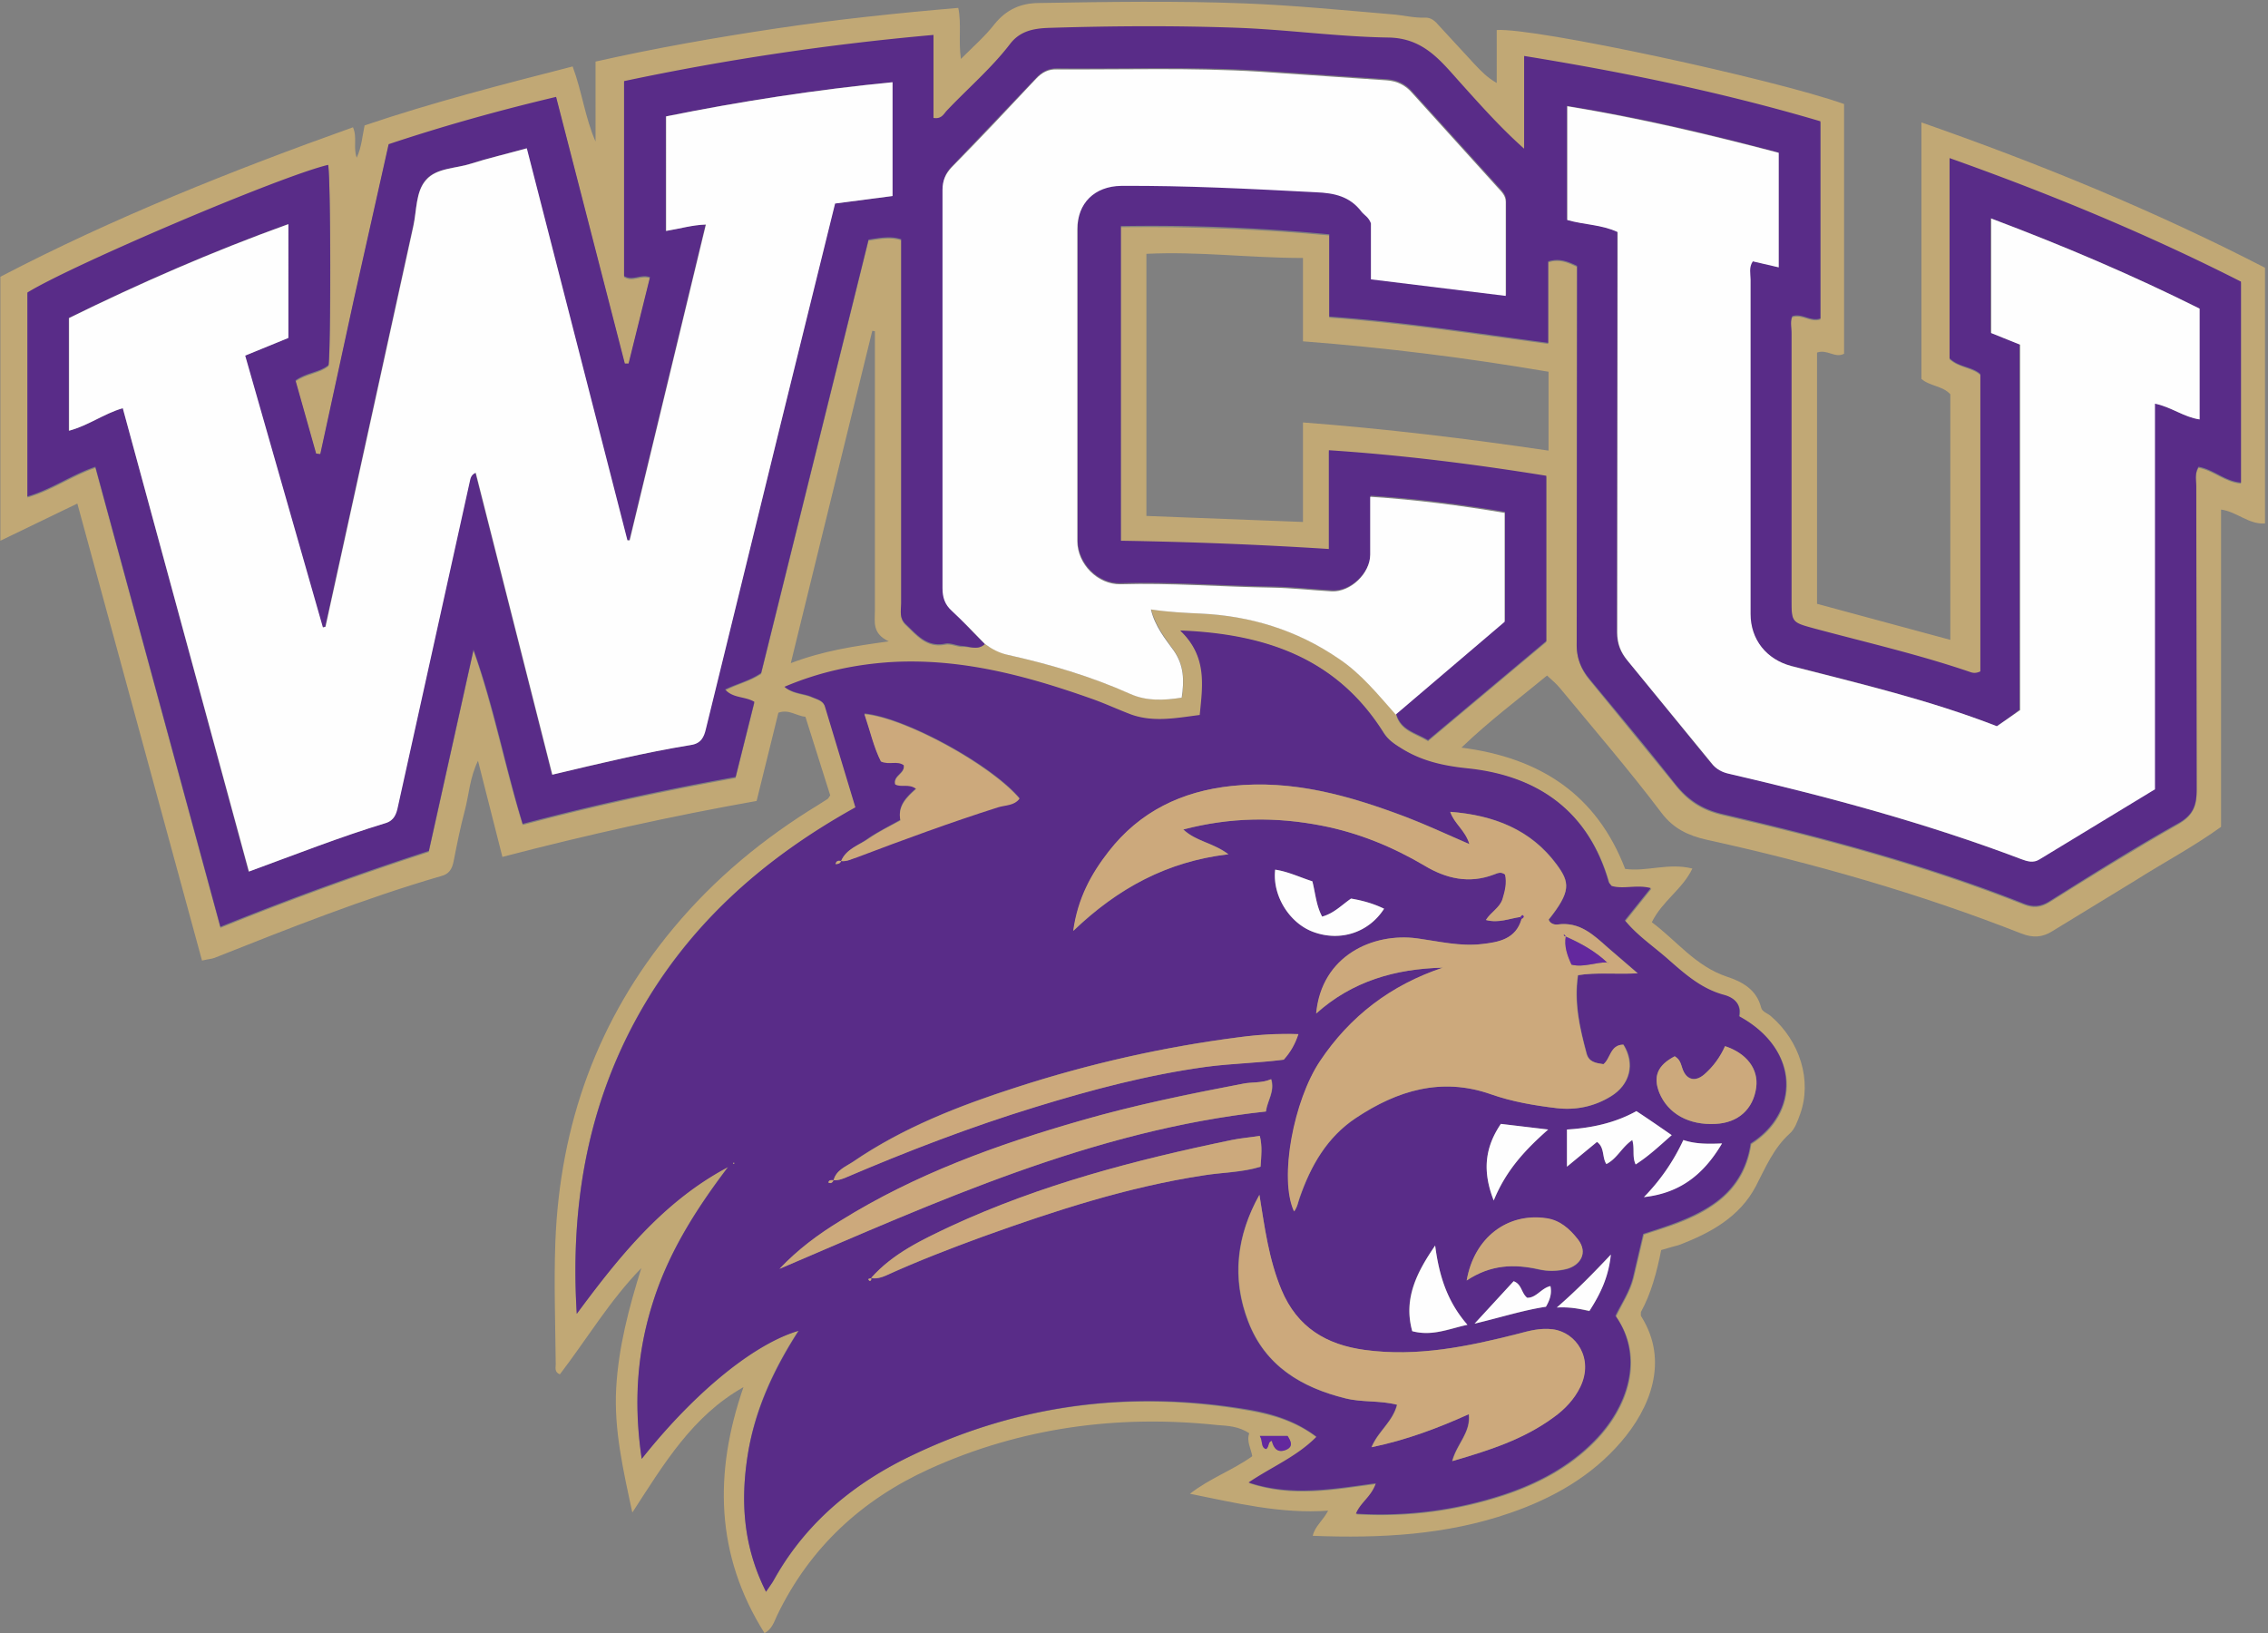 <svg fill-rule="evenodd" height="435" width="604" xmlns="http://www.w3.org/2000/svg"><rect width="100%" height="100%" fill="#808080" stroke="none"/><path fill-rule="nonzero" fill="#c1a875" d="M442.4 332.9c-1.2 6-2.7 11.6-5.4 16.5 0 .6-.1 1 .1 1.2 7.5 11.9 2.3 24.5-5.4 33.4-7.9 9.2-18.2 15-29.5 18.9-17 5.9-34.6 6.8-52.6 6.1.6-2.6 2.7-4 4.1-6.7-12.6.9-24.4-2-36.8-4.5 5.4-4.2 11.3-6.2 16.6-10-.3-1.9-1.6-4-.8-6.1-2.8-1.9-5.8-2-8.5-2.2-26.4-2.8-52.2.6-76.7 11.7-18 8.2-31.8 20.9-40.5 38.9-.8 1.7-1.4 3.8-3.4 4.8-13.1-20.8-13.5-42.7-5.6-65.5-13.6 7.7-21.1 20.3-29.6 33.4-2.5-11.6-4.9-22.1-4.3-33.1.6-10.9 3.4-21.5 6.7-32-8.4 8.6-14.5 18.9-21.7 28.3-1.5-.6-1.1-1.8-1.1-2.7-.1-10.8-.5-21.7-.1-32.5 1.2-31.4 11.3-59.5 31.5-83.7 11-13.2 24-23.9 38.6-32.8l2.5-1.6c.1-.1.2-.3.6-.9l-6.6-20.9c-2.5-.3-4.5-2.1-7.2-1.1l-5.8 23.5c-22.6 4-45.1 9-67.7 14.9l-6.5-25.6c-2.2 4.5-2.4 9-3.5 13.2-1.2 4.5-2.1 9-3 13.6-.4 2.1-1.3 3.4-3.3 3.9-20.6 6-40.5 13.9-60.4 21.8-.8.3-1.6.3-3.3.7L20.6 134.1.1 144V73.7C30.2 58 61.8 45.4 94 33.9c1.2 2.7 0 5.4 1 8.1 1.3-2.8 1.5-5.8 2.1-8.6 18.3-6.2 36.7-10.9 55.4-15.7 2.5 6.7 3.3 13.6 6.1 20V16.4c16-3.6 32-6.4 48-8.8 16.1-2.4 32.2-4.1 48.6-5.5.9 4.3 0 8.6.7 13.6 3.3-3.3 6.4-6 8.9-9.2 3.2-4 7.1-5.7 12-5.7 18.2-.3 36.3-.6 54.5.1 13.1.5 26.2 1.8 39.2 2.9 3 .2 5.9 1 8.9.9 1.7-.1 2.8.9 3.8 2.1l9.5 10.3c1.7 1.8 3.3 3.5 5.9 5V8c10.1-.7 73.6 13 92.5 19.7v66.5c-2.4 1.3-4.5-1.3-7.2-.3v66.9l35.5 9.6V105c-2.1-2.3-5.4-2.1-7.7-4.1V32.6c31.5 11 62 23.5 91.5 38.7v68.1c-4.4.3-7.4-3.1-11.7-3.7v84.5c-7.5 5.4-15.3 9.5-22.7 14.2l-22.1 13.5c-2.8 1.8-5.3 1.9-8.4.7-27.2-10.7-55.3-18.7-83.9-25-4.8-1.1-8.7-2.9-11.9-7.1-8.6-11.4-18-22.3-27.1-33.3-.9-1.1-2.1-2.1-3.4-3.3-7.5 6.2-15.3 12-22.8 19.2 21 2.7 36 12.5 43.6 32.3 5.8.8 11.5-1.7 17.9-.1-2.6 5.5-8 8.6-10.8 14.3 6.5 4.8 11.6 11.7 20 14.5 4 1.3 7.9 3.4 9.1 8.2.3 1.2 1.7 1.5 2.6 2.3 7.8 6.7 11 17.2 7.8 26.1-.7 1.9-1.4 4-2.8 5.2-4.3 3.9-6.4 9-9 14-4.3 8.2-12.1 12.5-20.6 15.7-.9.2-2.5.7-4.6 1.3zM262.3 171.5c1.9 1.3 3.8 2.3 6.2 2.9 11.1 2.5 22.1 5.7 32.6 10.4 4.5 2 8.9 1.7 13.7 1 .6-4.6.6-8.6-2.1-12.5-2.3-3.3-4.9-6.5-6.1-11 4.7.7 9 .9 13.2 1.1 13.4.6 25.7 4.4 36.8 12 6 4.1 10.5 9.6 15.2 14.9 1.1 4.4 5.3 5.1 8.5 7.1l31.5-26.4v-44c-19.2-3.1-38.2-5.6-57.9-6.8v26.3c-18.8-1.2-37-1.9-55.4-2.2V60.5c18.6-.2 36.8.5 55.5 2.2v21.9c19.7 1.4 38.7 4.4 58.3 7V69.9c2.9-1 5.2 0 7.7 1.2v5l-.1 95.5c0 3.8 1.1 6.7 3.4 9.5l22.7 27.8c3.4 4.4 7.2 6.9 12.8 8.2 27.2 6.3 54.1 13.5 80.1 23.8 2.5 1 4.5.9 6.9-.6 11.3-7.1 22.6-14.1 34.2-20.7 4-2.3 5.1-4.8 5-9.1l-.1-80.5c0-1.8-.5-3.6.6-5.4 4 .7 7.1 3.9 11.3 4.2V75.3c-25.1-12.7-50.9-23.4-77.6-32.9v53.3c2.5 2.3 6.1 2.2 8.2 4.2v79.2c-1.3.5-2.1.3-2.9.1-13.5-4.6-27.4-7.8-41.2-11.5-6.2-1.7-6.2-1.6-6.2-8.1V89.1c0-1.6-.4-3.3.2-4.6 2.7-.9 4.8 1.5 7.5.6V32.6c-25.7-7.6-51.9-13-78.9-17.4v24.7c-6.3-5.7-11.7-11.7-17.1-17.7-5.2-5.7-9.7-11.7-18.9-11.9-13.4-.3-26.8-2.1-40.3-2.6-16.5-.7-33-.5-49.5 0-4 .1-8.1.5-11.1 4.3-5 6.5-11.2 11.8-16.8 17.7-.8.9-1.4 2.4-3.6 2V9.6c-28.1 2.5-55.4 6.6-82.4 12.3v51.9c2.3 1.5 4.4-.6 6.9.3l-5.7 23h-1l-18.3-71c-15.6 3.7-30.2 7.8-44.6 12.6l-9.3 41.5-8.9 41c-.4 0-.8-.1-1.1-.1l-5.5-19.5c2.9-2.1 6.4-2.1 8.8-4.1.7-4.7.6-49.3-.1-53.3-12.6 3-68.3 26.7-80.1 34v54.3c6.6-1.9 11.9-5.8 18.1-7.9l33.3 122.5c18.8-7.6 37-14.2 55.5-20.2l11.9-53.6c5.4 15.3 8.3 31 13.1 46.4 19.2-5.1 37.8-9.1 56.7-12.5l5-20c-2.5-1.5-5.7-.9-7.8-3.3 3.2-1.7 6.6-2.4 9.6-4.4l28.6-115.4c3.3-.5 5.9-1 8.7-.1v96.7c0 1.9-.6 4 1.1 5.7 3 2.8 5.6 6.3 10.6 5.3 1.4-.3 2.9.5 4.4.6 2.1-.2 4.3 1 6.2-.8zm-91.4 217c13.8-17.4 29.7-30.5 41.7-34.1-7 10.8-11.9 21.8-13.6 33.9-1.8 12.1-.9 23.9 5 35.6 1-1.5 1.7-2.3 2.1-3.1 8.3-15 20.9-25.5 35.9-32.8 28.8-14 59.2-17.9 90.8-12.3 6.3 1.1 12.6 3 18 7.2-5.1 5.1-11.8 7.8-18.1 12.1 11.6 3.9 22.6 1.7 33.9.2-1.2 3.5-4.1 5.1-5.3 8.1 13.6.8 26.5-.9 39.1-5 9.1-3 17.5-7.4 24.3-14.3 8.9-9 13.5-22.3 5.7-33.4 1.6-3.4 3.8-6.6 4.7-10.3l2.7-11.5c6.1-2 12.5-3.8 18.1-7.6 6.1-4 9.5-9.6 10.5-16.5 13.1-8.2 13.1-25.1-3.1-33.9.7-3.2-1.4-5-4.1-5.7-6.2-1.6-10.8-5.8-15.3-9.9-3.7-3.2-7.8-6-11-9.9l6.9-8.6c-3.8-1-7.3.4-10.5-.6-.3-.5-.6-.7-.7-1-5.4-19-19-28.5-37.7-30.3-6.6-.7-12.4-2-17.8-5.5-1.8-1.2-3.4-2.3-4.6-4.2-12.2-19.3-30.7-26.2-54-27 7.2 6.9 6 14.5 5.2 22.5-6.1.7-12.2 2-18.2-.1-3.8-1.3-7.4-3-11.1-4.4-17-6-34.3-10.6-52.6-9.6-9.8.5-19.2 2.6-28.7 6.6 2.4 1.9 5 1.7 7.3 2.7 1.3.6 3 .9 3.5 2.6l8.1 26.8c-24.7 13.3-44.9 31.2-58.4 55.8s-17.7 51-16 78.8c11.4-15.3 23.1-30 40.3-39.1-8.4 11.1-15.8 22.7-20 36-4.3 13.5-5.1 27.1-3 41.8zM347 90.9V68.7c-14.3 0-27.9-1.8-41.7-1.1v69.8L347 139v-26.5c22.2 1.7 43.7 4.3 65.4 7.5V99c-21.7-3.7-43.2-6.4-65.4-8.1zm-114-2.7c-.2 0-.5-.1-.7-.1l-21.7 88.5c8.7-3.3 16.7-4.5 26.1-5.8-4.5-2.1-3.7-5.2-3.7-8.2V88.2zm102.5 294.2c.8 1.4.2 3.1 1.7 3.5.9-.7.3-1.9 1.5-2.2.5 2 1.6 3.3 3.8 2.4 2-.8 1.3-2.2.4-3.7h-7.4z"></path><path fill="#592c88" d="M170.9 388.5c-2.2-14.7-1.3-28.3 3-41.7 4.2-13.4 11.6-24.9 20-36-17.2 9.1-29 23.8-40.3 39.1-1.7-27.8 2.5-54.2 16-78.8 13.6-24.7 33.7-42.5 58.2-56.1l-8.1-26.8c-.5-1.7-2.1-2-3.5-2.6-2.2-1-4.9-.8-7.3-2.7 9.4-4 18.9-6 28.7-6.6 18.3-1 35.6 3.6 52.6 9.6 3.8 1.3 7.4 3 11.1 4.4 6 2.1 12 .9 18.2.1.8-8 2-15.6-5.2-22.5 23.2.9 41.8 7.7 54 27 1.2 2 2.8 3.1 4.6 4.2 5.5 3.5 11.2 4.8 17.8 5.5 18.7 1.9 32.3 11.3 37.7 30.3.1.3.4.5.7 1 3.2 1 6.7-.4 10.5.6l-6.9 8.6c3.2 3.9 7.3 6.7 11 9.9 4.6 4 9.1 8.2 15.3 9.9 2.7.7 4.8 2.4 4.1 5.7 16.2 8.8 16.2 25.6 3.1 33.9-1 6.9-4.4 12.5-10.5 16.5-5.6 3.7-12 5.6-18.1 7.6l-2.7 11.5c-.9 3.8-3.1 7-4.7 10.3 7.8 11.1 3.2 24.4-5.7 33.4-6.8 6.9-15.2 11.3-24.3 14.3-12.6 4.1-25.5 5.8-39.1 5 1.2-3 4.1-4.5 5.3-8.1-11.3 1.5-22.3 3.6-33.9-.2 6.2-4.2 12.9-6.9 18.1-12.2-5.5-4.2-11.7-6.1-18-7.2-31.3-5.3-61.7-1.5-90.6 12.6-15 7.3-27.6 17.8-35.9 32.7-.5.9-1.1 1.7-2.1 3.2-5.9-11.7-6.8-23.4-5-35.6 1.8-12.1 6.7-23 13.7-33.9-12.1 3.5-28 16.7-41.8 34.1zM224 229.3c1.6.2 2.9-.6 4.3-1.2 12.4-4.7 24.8-9.3 37.5-13.3 1.9-.6 4.3-.4 5.7-2.3-7.6-9-30.6-21.5-41.3-22.5 1.6 4.4 2.5 8.9 4.4 12.6 2.3.9 4.4-.3 6.1 1 .4 2.3-2.9 2.9-2.3 5.1 1.6.9 3.6-.3 5.6 1.2-2.6 2.3-5 4.6-4.2 8.4-3 1.7-5.8 3.1-8.4 4.8-2.6 2-6 2.9-7.4 6.2-.6-.1-1.2-.3-1.5.8.7 0 1.2-.1 1.5-.8zm8 111.1c1.4.2 2.6-.1 3.9-.7 8.5-3.8 17.1-7.2 25.9-10.4 19.2-6.9 38.5-13.2 58.8-16.3 5-.8 10.2-.7 15.1-2.3.2-2.9.5-5.5-.2-8.2-2.6.4-5.1.6-7.5 1.1-25.7 5.3-51 12-74.9 23-7.6 3.6-15.4 7.2-21.1 13.8-.4.1-1.3.1-.4.7.3.1.6-.3.4-.7zm-10-26.1c1 .1 1.9-.2 2.9-.6 16.6-7.1 33.5-13.6 50.8-18.9 14.9-4.6 29.9-8.5 45.5-10.7 6.9-.9 13.8-1.1 20.6-1.9 1.8-2 3-4.1 3.9-6.8-5.4-.1-10.5.2-15.6.8-20.3 2.6-40.1 7.1-59.6 13.4-15.2 4.9-30.1 10.7-43.4 19.8-1.9 1.3-4.4 2.2-5.1 4.9-.5 0-1.2-.2-1.4.6.7.4 1.1 0 1.4-.6zm182.9-70.1c.1.2.3.3.4.5-1.5 5.4-6.1 6.2-10.5 6.7-5.8.7-11.5-.7-17.3-1.5-11.8-1.6-25.5 4.7-26.9 20 9.6-8.7 21.1-11.9 33.7-12.2-13.7 4.7-24.6 12.9-32.7 24.9-6.9 10.3-11 31.1-6.9 40 .8-1.1 1-2.4 1.5-3.7 2.9-8.5 7.3-16.1 15-21.2 11-7.3 22.7-10.9 35.9-6.3 5.7 2 11.6 3 17.5 3.7 5 .6 10-.4 14.4-3.1 5.2-3.2 6.6-8.8 3.4-13.8-3.4 0-3.4 3.7-5.3 5.2-2.1-.3-3.9-.6-4.5-2.8-1.8-6.7-3.4-13.5-2.3-20.9 5-.8 10.1-.2 15.9-.5l-7.9-6.8c-3.9-3.4-7.6-7-13.4-6.2-.8.1-2-.1-2.4-1.3 5.9-7.5 5.6-9.9 2.1-14.7-6.8-9.2-16.6-13.1-28.3-14 1.1 3.3 4.1 4.9 5.1 8.6-6.3-2.7-11.6-5.2-17.1-7.3-14.8-5.6-29.9-9.9-46.1-8.2-13.4 1.4-24.6 6.8-32.9 17.5-4.6 5.9-8.2 12.4-9.4 21.1 11.9-11.4 25-18.5 41.3-20.4-4.1-3.1-8.6-3.4-12-6.6 12.6-3.3 24.7-3.4 37-1 9.7 1.9 18.8 5.6 27.2 10.6 5.9 3.5 11.9 4.9 18.5 2.4.9-.3 1.8-.9 3 0 .5 2.2 0 4.4-.7 6.6-.8 2.4-3.1 3.5-4.4 5.5 3.3.9 6.1-.4 9.1-.8zm-69.5 74c-6.1 10.8-7.5 22.2-3 33.8 4.5 11.7 14.1 17.5 25.9 20.4 4.5 1.1 9.1.5 13.7 1.7-1.2 4.6-5 7-6.8 11.3 9.2-1.9 17.6-5 25.9-8.8.6 4.9-3.2 7.9-4.4 12.5 9.9-2.8 19-5.8 26.9-11.6 3-2.2 5.6-4.8 7.2-8.2 3.6-7.5-1.1-14.6-7.4-15.3-3.3-.4-6.2.4-9.2 1.2-13.4 3.4-26.8 6.2-40.8 4.3-10.3-1.4-18-6-22.2-16-3.3-8.2-4.4-16.7-5.8-25.3zm-127.8 19.7C249.5 320 291 301 337.2 296c.3-2.9 2.4-5.3 1.4-8.6-2.6 1.1-5.1.7-7.5 1.2-14.5 2.7-28.9 5.7-43.1 9.8-22.4 6.5-44.2 14.3-64.1 26.7-6 3.6-11.5 7.7-16.3 12.8zM446 281.3c-4.6 2.4-5.8 5.4-4.1 9.7 2.3 5.6 7.9 8.7 15 8.3 6-.3 10-3.9 10.8-9.7.7-4.8-2.4-9-8.3-11-1.3 2.9-3.1 5.4-5.5 7.5-2.5 2.1-4.9 1.4-5.9-1.7-.4-1.1-.6-2.2-2-3.1zM390.6 341c6.5-4.3 12.7-4.4 19.2-2.9 2.4.5 5 .5 7.4-.1 3.5-.9 5.9-4.2 3-7.9-2.2-2.8-4.8-5.1-8.4-5.6-10.2-1.6-19.2 5-21.2 16.5zm-22-99c-2.8-1.4-5.8-2.2-8.8-2.7-2.5 1.8-4.5 4-7.7 4.8-1.6-3-1.8-6.3-2.6-9.4-3.4-1.1-6.5-2.6-9.9-3.1-.8 6.9 3.8 14.2 10.2 16.6 7.1 2.6 14.7.2 18.8-6.2zm66.1 61.6c.7 2.4-.1 4.4.9 6.5 3.6-2.4 6.4-5 9.6-7.8l-9.4-6.4c-5.7 3.2-12 4.5-18.5 4.9v9.9l8-6.6c2.1 1.5 1.3 4.1 2.5 5.9 2.9-1.4 4.1-4.5 6.9-6.4zm-43.9 49.2c-5.6-6.4-7.6-13.5-8.6-21.1-4.8 7-8.6 14-6.1 22.8 5.3 1.4 9.6-.5 14.7-1.7zm7-33.1c3.4-8.2 8.5-13.6 14.5-18.9l-12.6-1.5c-4.2 6.2-5 12.5-1.9 20.4zm60.8-15.2c-4.2.2-7.3.1-10.3-.9a54.25 54.25 0 0 1-10.5 15.2c9.1-1.1 15.6-5.7 20.8-14.3zm-65.9 48c7.1-1.7 13.1-3.6 19-4.5 1.1-1.8 1.6-3.5 1.2-5.5-2.4.5-3.8 3.2-6.2 3.1-1.6-1.3-1.4-3.6-3.6-4.4l-10.4 11.3zm21.9-4.3c3.7-.2 6.2.4 8.6 1 2.9-4.6 5.1-9 5.7-15-4.6 4.8-8.8 9.2-14.3 14zM195.4 310l.2-.3-.4-.1.2.4zm66.9-138.5c-1.9 1.8-4.1.6-6.2.5-1.5-.1-3-.9-4.4-.6-5 1-7.6-2.5-10.6-5.3-1.7-1.7-1.1-3.7-1.1-5.7V63.7c-2.8-.9-5.4-.4-8.7.1l-28.6 115.4c-3 2.1-6.3 2.8-9.6 4.4 2.1 2.4 5.3 1.8 7.8 3.3l-5 20c-18.9 3.4-37.5 7.4-56.7 12.5-4.7-15.4-7.6-31.1-13.1-46.4l-11.9 53.6c-18.5 6-36.7 12.6-55.5 20.2L25.4 124.3c-6.3 2.1-11.6 6-18.1 7.9V77.9c11.8-7.3 67.4-31 80.1-34 .7 4 .7 48.6.1 53.3-2.4 2-5.9 2-8.8 4.1l5.5 19.5c.4 0 .8.1 1.1.1l8.9-41 9.3-41.5c14.4-4.8 29-8.9 44.6-12.6l18.3 71h1l5.7-23c-2.5-.9-4.6 1.1-6.9-.3V21.6c26.9-5.7 54.3-9.8 82.4-12.3v22.1c2.2.4 2.8-1.2 3.6-2 5.6-5.9 11.9-11.3 16.8-17.7 2.9-3.8 7-4.2 11.1-4.3 16.5-.5 33-.6 49.5 0 13.4.5 26.8 2.4 40.3 2.6 9.2.2 13.7 6.1 18.9 11.9 5.4 6 10.8 12.1 17.1 17.7V14.9c27.1 4.4 53.2 9.8 78.9 17.4v52.5c-2.7.9-4.9-1.5-7.5-.6-.6 1.3-.2 2.9-.2 4.6v70.5c0 6.5 0 6.4 6.2 8.1 13.8 3.7 27.7 6.9 41.2 11.5.8.3 1.6.5 2.9-.1V99.6c-2.2-2-5.8-1.8-8.2-4.2V42.1c26.7 9.5 52.6 20.2 77.6 32.9v53.5c-4.2-.3-7.3-3.5-11.3-4.2-1.1 1.8-.6 3.6-.6 5.4l.1 80.5c0 4.3-1 6.9-5 9.1-11.6 6.5-22.9 13.6-34.2 20.7-2.4 1.5-4.4 1.6-6.9.6-26-10.3-53-17.5-80.1-23.8-5.6-1.3-9.4-3.9-12.8-8.2-7.4-9.4-15.1-18.6-22.7-27.8-2.3-2.8-3.5-5.7-3.4-9.5l.1-100.5c-2.5-1.2-4.7-2.1-7.7-1.2v21.7c-19.6-2.6-38.6-5.6-58.3-7V62.4c-18.7-1.8-36.9-2.5-55.5-2.2V144c18.4.3 36.6 1 55.4 2.2v-26.3c19.7 1.3 38.7 3.7 57.9 6.8v44l-31.5 26.4c-3.2-2-7.3-2.6-8.5-7.1l29-24.7v-29c-11.8-2-23.5-3.5-35.8-4.3v15.4c0 5-5.2 10.1-10.2 9.8-5.3-.3-10.6-.9-15.9-1-13.5-.2-26.9-1.3-40.4-.9-6.2.2-11.5-5.4-11.5-11.5v-83c0-7 4.6-11.5 11.7-11.6 17.3-.2 34.6.8 51.8 1.7 5 .3 9.1 1.1 12.2 5.2.7.9 1.8 1.4 2.5 3.1v14.9l35.9 4.4v-25c0-1.7-1.1-2.7-2.1-3.8l-22.8-25.2c-1.9-2.2-4.1-3.2-6.9-3.4l-33.8-2.3c-18-1.1-36-.4-53.9-.6-2.3 0-4 .8-5.6 2.5l-22.4 23.5c-1.8 1.8-2.5 3.6-2.5 6.1v106c0 2.5.6 4.4 2.5 6.1 2.9 3.1 5.7 6.2 8.7 9.1zM32.7 108.7l33.5 123.4c12.4-4.5 24.2-9.2 36.4-12.9 2.3-.7 2.9-2.4 3.3-4.5l19.1-86.4c.2-1 .4-2 1.6-2.4l20.4 80.4c12.6-2.9 24.7-5.9 36.9-7.9 2.7-.4 3.4-2.1 4-4.3l34.4-139.9 15.3-2V21.9c-20.5 2-40.4 5.1-60.3 9.1v30.5c3.7-.6 7-1.6 10.6-1.7l-20.3 84.1h-.6L140.2 39.5c-5.4 1.5-10.2 2.6-14.9 4.1-4.1 1.3-9.2 1.1-11.9 4.3-2.7 3.1-2.4 8.1-3.4 12.3L86.6 166.9c-.2.1-.5.1-.7.2L65.2 94.7 76.7 90V59.7C56.4 67 37 75.5 18.3 84.7v30c5.3-1.4 9.3-4.5 14.4-6zm499.1 84.7c-18.1-7-36.5-11.4-54.8-16.1-6.7-1.7-10.9-7-10.9-13.9v-89c0-1.6-.5-3.3.6-4.9l6.9 1.6V40.6c-18.7-5-37.3-9.4-56.3-12.4v30.3c4.6 1.3 9.1 1.2 13.4 3.2v5.6l-.1 101c0 3.1.9 5.4 2.8 7.6l22.1 27.1c1.4 1.7 3 2.5 4.9 3 26.3 6.1 52.4 13.2 77.7 22.7 1.6.6 3.1 1.1 4.8.1l30.8-18.7V107.4c4.4.9 7.7 3.6 11.9 4.2V82.1c-18-9-36.4-16.8-55.5-24v30.5l7.7 3.1V189c-1.7 1.4-3.7 2.8-6 4.4z"></path><g fill-rule="nonzero"><path fill="#fefefe" d="M262.3 171.5c-2.9-3-5.8-6-8.8-8.8-1.9-1.7-2.5-3.6-2.5-6.1v-106c0-2.5.8-4.3 2.5-6.1 7.6-7.7 15-15.6 22.4-23.5 1.6-1.7 3.3-2.6 5.6-2.5 18 .1 35.9-.5 53.9.6l33.8 2.3c2.8.2 5 1.2 6.9 3.4L398.9 50c1 1.1 2.1 2.1 2.1 3.8v25l-35.9-4.4V59.5c-.6-1.7-1.8-2.2-2.5-3.1-3.1-4.1-7.2-5-12.2-5.2-17.3-.9-34.5-1.8-51.8-1.7-7.1.1-11.7 4.6-11.7 11.6v83c0 6.1 5.4 11.6 11.5 11.5 13.5-.4 26.9.7 40.4.9 5.3.1 10.6.7 15.9 1 5 .2 10.2-4.8 10.2-9.8v-15.4c12.3.8 24 2.3 35.8 4.3v29l-29 24.7c-4.7-5.3-9.2-10.9-15.2-14.9-11.1-7.6-23.5-11.4-36.8-12-4.3-.2-8.6-.4-13.2-1.1 1.1 4.6 3.8 7.8 6.1 11 2.7 3.9 2.8 7.9 2.1 12.5-4.7.7-9.2 1-13.7-1-10.5-4.7-21.4-7.9-32.6-10.4-2.3-.5-4.2-1.5-6.1-2.9z"></path><path fill="#63289e" d="M335.5 382.4h7.4c.9 1.4 1.6 2.8-.4 3.7-2.2.9-3.3-.3-3.8-2.4-1.1.3-.6 1.5-1.5 2.2-1.5-.4-.8-2.1-1.7-3.5z"></path><g fill="#cca97c"><path d="M404.9 244.2c-2.9.4-5.8 1.7-9.2.8 1.3-2.1 3.6-3.2 4.4-5.5.7-2.3 1.2-4.4.7-6.6-1.2-.9-2.1-.3-3 0-6.6 2.5-12.7 1.1-18.5-2.4-8.5-5-17.5-8.7-27.2-10.6-12.2-2.4-24.4-2.3-37 1 3.4 3.2 7.9 3.5 12 6.6-16.2 1.9-29.4 9-41.3 20.4 1.2-8.7 4.8-15.2 9.4-21.1 8.3-10.7 19.5-16.1 32.9-17.5 16.2-1.7 31.2 2.6 46.1 8.2 5.5 2.1 10.9 4.6 17.1 7.3-1.1-3.7-4-5.4-5.1-8.6 11.7.9 21.5 4.8 28.3 14 3.6 4.8 3.9 7.2-2.1 14.7.4 1.1 1.6 1.4 2.4 1.3 5.9-.8 9.6 2.8 13.4 6.2l7.9 6.8c-5.8.3-10.9-.3-15.9.5-1.1 7.4.5 14.1 2.3 20.9.6 2.2 2.4 2.5 4.5 2.8 1.9-1.5 1.8-5.2 5.3-5.2 3.1 5.1 1.8 10.7-3.4 13.8-4.4 2.7-9.3 3.7-14.4 3.1-5.9-.7-11.8-1.7-17.5-3.7-13.1-4.6-24.9-1-35.9 6.3-7.7 5.1-12 12.7-15 21.2-.4 1.2-.6 2.6-1.5 3.7-4.1-8.9 0-29.7 6.9-40 8-12 18.9-20.3 32.7-24.9-12.6.3-24.1 3.6-33.7 12.2 1.4-15.4 15.1-21.6 26.9-20 5.8.8 11.5 2.2 17.3 1.5 4.4-.5 9-1.3 10.5-6.7.4-.3.8-.6.2-1 0-.1-.3.3-.5.5zm12.1 5.2l-.5-.5c-.1.3.1.4.5.5-.5 2.7.5 5.1 1.6 7.5 3.3.8 6.3-.7 9.5-.6l.3.3c-.1-.1-.3-.1-.4-.2-3.2-3.1-7-5.2-11-7zm-81.6 68.8c1.4 8.7 2.5 17.2 5.9 25.3 4.2 10 11.9 14.6 22.2 16 14 1.9 27.4-.9 40.8-4.3 3-.8 5.9-1.6 9.2-1.2 6.3.8 11 7.8 7.4 15.3-1.6 3.3-4.1 6-7.2 8.2-7.9 5.8-17 8.7-26.9 11.6 1.2-4.6 5-7.6 4.4-12.5-8.2 3.7-16.7 6.9-25.9 8.8 1.8-4.3 5.6-6.7 6.8-11.3-4.6-1.2-9.3-.6-13.7-1.7-11.8-2.9-21.4-8.7-25.9-20.4-4.5-11.6-3.1-23 2.9-33.8zm-127.8 19.7c4.8-5.1 10.3-9.2 16.2-12.8 19.9-12.4 41.7-20.3 64.1-26.7 14.2-4.1 28.6-7 43.1-9.8 2.4-.5 4.9-.1 7.5-1.2 1 3.3-1 5.7-1.4 8.6-46.1 5-87.6 24-129.5 41.9zm14.4-23.6c.7-2.7 3.2-3.6 5.2-4.9 13.3-9.1 28.2-14.9 43.4-19.8 19.4-6.3 39.3-10.8 59.6-13.4 5.1-.7 10.2-1 15.6-.8-.9 2.7-2.1 4.8-3.9 6.8-6.8.9-13.7 1-20.6 1.9-15.5 2.1-30.5 6.1-45.5 10.7-17.3 5.3-34.2 11.8-50.8 18.9-1.1.4-2 .7-3 .6z"></path><path d="M232 340.3c5.8-6.5 13.5-10.1 21.1-13.7 23.9-11.1 49.2-17.7 74.9-23 2.4-.5 4.9-.7 7.5-1.1.7 2.8.4 5.4.2 8.2-5 1.5-10.1 1.5-15.1 2.3-20.3 3.1-39.6 9.4-58.8 16.3-8.7 3.2-17.4 6.5-25.9 10.4-1.2.5-2.5.9-3.9.6zm-8-111c1.4-3.3 4.8-4.2 7.4-6s5.4-3.2 8.4-4.8c-.8-3.7 1.6-6.1 4.2-8.4-2-1.5-4-.3-5.6-1.2-.5-2.3 2.7-2.8 2.3-5.1-1.8-1.3-3.9 0-6.1-1-1.9-3.7-2.9-8.2-4.4-12.6 10.7.9 33.7 13.5 41.3 22.5-1.4 1.9-3.8 1.7-5.7 2.3-12.6 4-25.1 8.6-37.5 13.3-1.4.4-2.7 1.2-4.3 1zm222 52c1.4.8 1.6 1.9 2 3.1 1 3.2 3.4 3.9 5.9 1.7 2.4-2.1 4.2-4.6 5.5-7.5 5.8 1.9 8.9 6.1 8.3 11-.8 5.8-4.8 9.4-10.8 9.7-7.1.4-12.7-2.7-15-8.3-1.7-4.3-.5-7.3 4.1-9.7zM390.6 341c2-11.5 10.9-18.1 21.2-16.6 3.6.5 6.2 2.8 8.4 5.6 2.9 3.7.5 7-3 7.9-2.4.6-5 .7-7.4.1-6.5-1.4-12.7-1.3-19.2 3z"></path></g><path fill="#fefefe" d="M368.6 242c-4.1 6.4-11.7 8.8-18.8 6.2-6.4-2.3-11-9.7-10.2-16.6 3.4.5 6.5 2 9.9 3.1.8 3.1 1 6.4 2.6 9.4 3.2-.9 5.2-3.1 7.7-4.8 3 .5 5.9 1.3 8.8 2.7zm66.1 61.6c-2.8 1.9-4 4.9-6.9 6.4-1.2-1.8-.4-4.4-2.5-5.9l-8 6.6v-9.9c6.5-.4 12.7-1.7 18.5-4.9 3.2 2.1 6.1 4.1 9.4 6.4-3.2 2.8-6 5.5-9.6 7.8-1-2.1-.2-4.1-.9-6.5zm-43.9 49.2c-5.1 1.1-9.4 3.1-14.7 1.7-2.4-8.7 1.3-15.8 6.1-22.8 1 7.6 3 14.7 8.6 21.1zm7-33.1c-3.1-7.9-2.3-14.2 1.9-20.4l12.6 1.5c-6.1 5.4-11.2 10.8-14.5 18.9zm60.8-15.2c-5.1 8.7-11.6 13.3-20.8 14.3a54.25 54.25 0 0 0 10.5-15.2c3 1 6.1 1.1 10.3.9zm-65.9 48l10.4-11.3c2.2.8 2 3.1 3.6 4.4 2.4.1 3.8-2.6 6.2-3.1.4 1.9-.1 3.6-1.2 5.5-6 .9-11.9 2.8-19 4.5zm21.9-4.3c5.5-4.8 9.7-9.1 14.4-14.1-.6 6-2.8 10.5-5.7 15-2.5-.5-5-1.1-8.7-.9z"></path><path fill="#cca97c" d="M222 314.3c-.3.6-.7 1-1.4.6.2-.8.9-.6 1.4-.6zm2-85c-.3.7-.8.8-1.5.8.3-1 .9-.9 1.5-.8zM195.4 310l-.2-.3h.4zm36.6 30.4c.1.4-.2.8-.4.7-.8-.6.1-.6.4-.7z"></path><path fill="#fefefe" d="M32.7 108.7c-5.1 1.5-9.1 4.6-14.3 6v-30c18.7-9.2 38.1-17.7 58.4-25V90l-11.5 4.7L86 167.1c.2-.1.5-.1.7-.2l23.4-106.7c.9-4.2.6-9.2 3.4-12.3 2.8-3.2 7.9-3 11.9-4.3 4.7-1.5 9.5-2.6 14.9-4.1l26.8 104.4h.6L188 59.8c-3.6.1-6.9 1.1-10.6 1.7V31c19.8-4 39.8-7.1 60.3-9.1v30.3l-15.3 2-14.4 58.3-20 81.6c-.5 2.2-1.3 3.9-4 4.3-12.3 2-24.3 4.9-36.9 7.9l-20.4-80.4c-1.2.5-1.4 1.4-1.6 2.4L106 214.7c-.4 2-1 3.8-3.3 4.5-12.2 3.7-24.1 8.4-36.4 12.9L32.7 108.7zm499.1 84.7l6.2-4.3V91.8l-7.7-3.1V58.2c19.1 7.2 37.5 15 55.5 24v29.5c-4.2-.6-7.5-3.3-11.9-4.2v102.7l-30.8 18.7c-1.6 1-3.2.5-4.8-.1-25.3-9.6-51.4-16.6-77.7-22.7-1.9-.4-3.6-1.2-4.9-3L433.5 176c-1.9-2.3-2.8-4.6-2.8-7.6l.1-106.6c-4.3-2-8.8-1.9-13.4-3.2V28.3c19 3.1 37.6 7.5 56.3 12.4v30.5l-6.9-1.6c-1.1 1.6-.6 3.3-.6 4.9v89c0 6.8 4.2 12.1 10.9 13.9 18.3 4.7 36.7 9 54.7 16z"></path><g fill="#63289e"><path d="M428 256.3c-3.1-.1-6.2 1.4-9.5.6-1.1-2.4-2-4.9-1.5-7.6l-.1.1c4.1 1.8 7.9 3.9 11.1 6.9z"></path><path d="M428 256.3c.1.1.3.1.4.2-.2 0-.3-.1-.4-.2zm-23.1-12.1c.2-.2.6-.6.6-.5.6.4.2.7-.2 1-.1-.2-.3-.4-.4-.5zm12.1 5.1c-.4.1-.6-.1-.5-.5.2.2.3.4.5.5z"></path></g></g></svg>